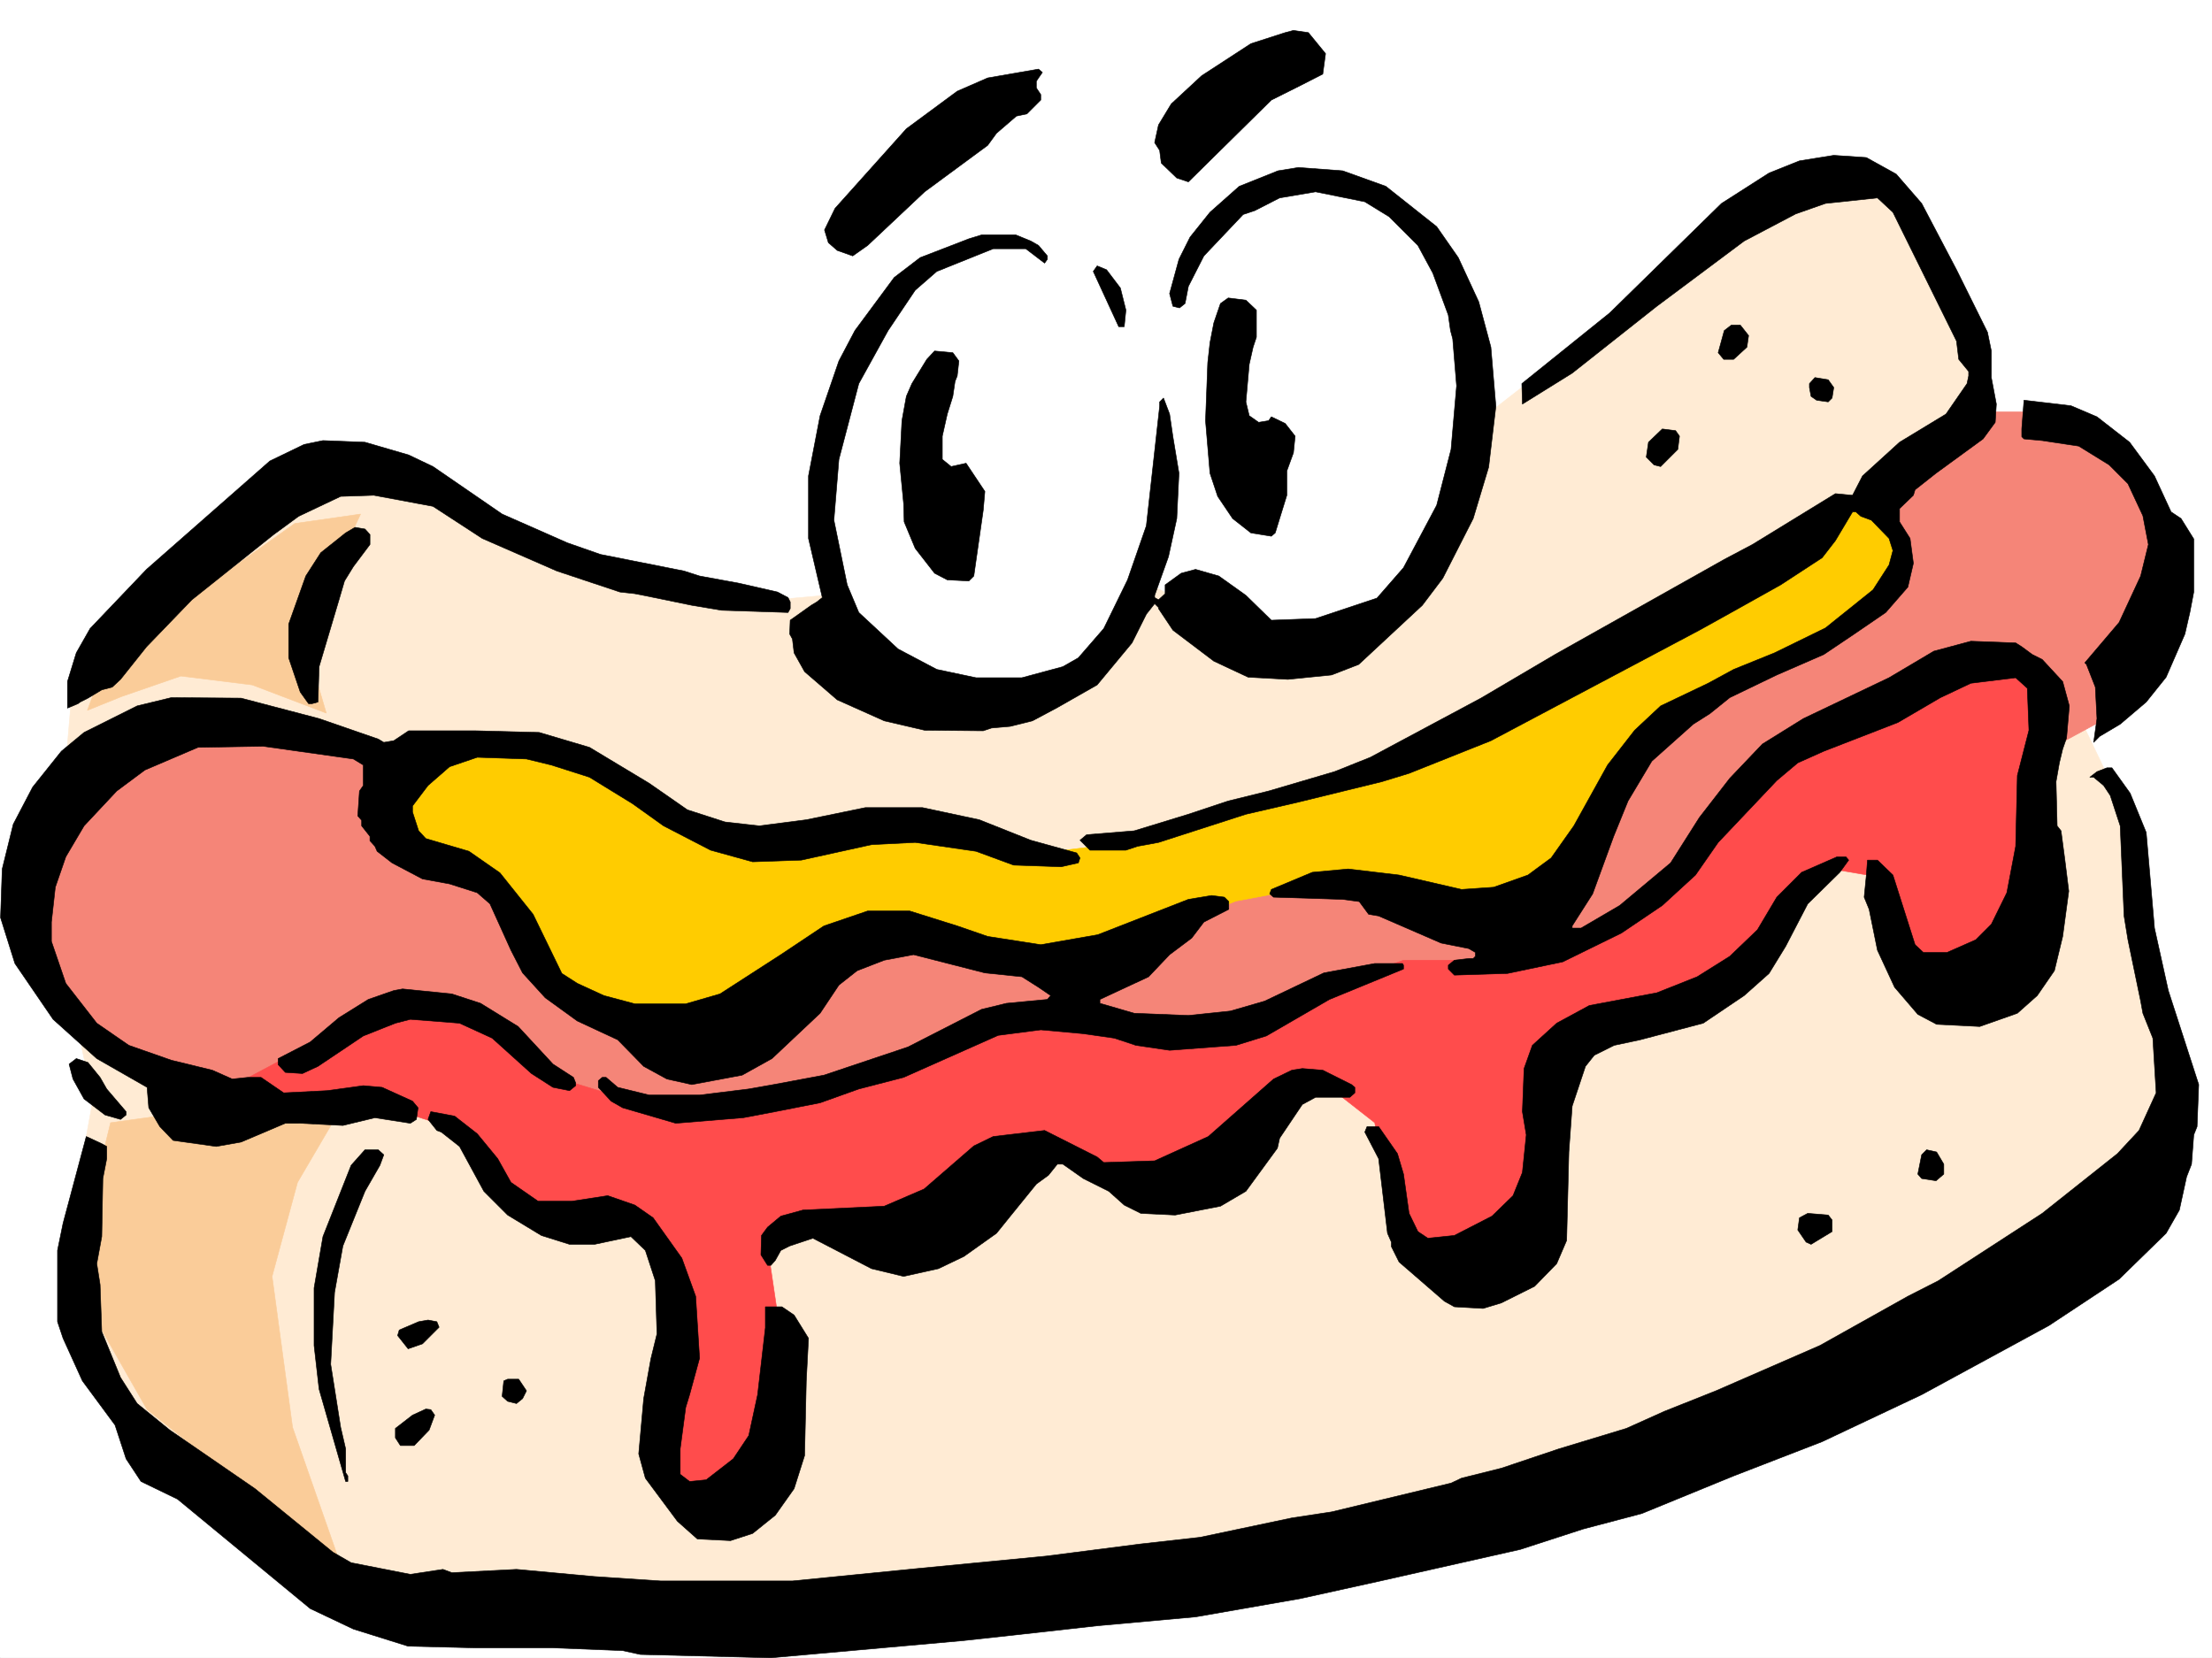 <svg xmlns="http://www.w3.org/2000/svg" width="2997.016" height="2246.668"><rect width="100%" height="100%" fill="#333333" stroke="none"/><defs><clipPath id="a"><path d="M0 0h2997v2244.137H0Zm0 0"/></clipPath></defs><path fill="#fff" d="M0 2246.297h2997.016V0H0Zm0 0"/><g clip-path="url(#a)" transform="translate(0 2.16)"><path fill="#fff" fill-rule="evenodd" stroke="#fff" stroke-linecap="square" stroke-linejoin="bevel" stroke-miterlimit="10" stroke-width=".743" d="M.742 2244.137h2995.531V-2.16H.743Zm0 0"/></g><path fill="#fff" fill-rule="evenodd" stroke="#fff" stroke-linecap="square" stroke-linejoin="bevel" stroke-miterlimit="10" stroke-width=".743" d="m1324.668 334.813-104.867 46.453-77.18 127.308-33.746 126.606-4.457 128.05 77.144 157.301 416.61 49.422 465.293-211.219-72.688-311.586-68.933-143.808-88.406-48.68h-107.915l-84.652 38.2-38.984 68.152-27.723 86.136-2.969 100.368-58.457-158.786-84.648-61.425zm0 0"/><path fill="#ffebd4" fill-rule="evenodd" stroke="#ffebd4" stroke-linecap="square" stroke-linejoin="bevel" stroke-miterlimit="10" stroke-width=".743" d="m98.883 920.531 307.953-289.847 89.93 4.496 71.906 15.718 119.137 77.145 181.304 57.672 181.348 26.98 92.16-8.25 57.672 104.121 100.406 27.684 96.656-3.715 85.434-38.945 76.402-101.149 169.34 89.891 123.637-20.215 118.355-157.3 24.75-128.09 241.989-187.997 165.59-126.566 111.629-15.754 62.21 23.223 64.434 107.879 46.453 131.062-7.508 176.028 173.84 363.277 42.696 150.535 42.699 261.422-16.461 107.84-184.32 180.523-705.794 320.582-588.925 92.864-586.657 41.953-383.609-50.203-313.191-243.399-53.957-165.55-3.012-130.321 22.484-123.594-53.918-253.914zm0 0"/><path fill="#f58578" fill-rule="evenodd" stroke="#f58578" stroke-linecap="square" stroke-linejoin="bevel" stroke-miterlimit="10" stroke-width=".743" d="M518.465 1012.652 294.46 982.7l-149.086 33.707-95.914 130.32-12.004 120.622 26.98 72.648 46.45 58.414 115.386 77.145 134.11 18.73 273.469-38.945 254.773 97.36 998.73-146.821 427.833-149.793 400.855-208.207 164.844-89.149 65.925-141.539-20.214-135.601-110.145-123.594h-164.105l-191.043 200.738-701.297 354.286-463.063 92.902-504.23-66.664zm0 0"/><path fill="#ff4c4c" fill-rule="evenodd" stroke="#ff4c4c" stroke-linecap="square" stroke-linejoin="bevel" stroke-miterlimit="10" stroke-width=".743" d="m322.926 1467.305 115.386-61.426 119.88-53.918 110.886 30.734 92.902 80.114 103.418 31.476h192.532l208.324-68.152 107.875-50.945 108.66 7.507 130.36 23.184 97.398-26.938 103.379-46.453 87.664-31.437h147.601l141.622-61.426 100.41-77.144 96.652-138.57 181.309-72.645 122.89-50.95 73.43 24.711 14.977 68.895-31.477 265.918-79.414 53.922-77.926-8.25-61.426-119.844-65.96-11.223-65.18 68.934-38.946 77.887-203.043 72.648-57.714 61.426-3.711 189.48-125.16 54.7-79.415-20.215-28.464-158.04-68.934-53.96-72.684 23.226-76.402 80.157-88.406 23.968-138.649-38.945-124.375 77.145-115.386 38.199-107.875 4.496-26.239 38.945 18.73 126.567-14.976 154.289-77.926 53.957-61.425-18.727-23.227-81.64 34.45-180.528-34.45-85.394-56.93-26.938h-112.41l-53.96-68.191-46.45-58.414-118.355-38.946-136.383 3.754zm0 0"/><path fill="#fc0" fill-rule="evenodd" stroke="#fc0" stroke-linecap="square" stroke-linejoin="bevel" stroke-miterlimit="10" stroke-width=".743" d="m561.203 1032.906 143.848-35.23 129.617 42.695 127.387 87.625 100.37 8.25 180.602-15.719 139.352 38.946 161.836-20.215 454.812-156.559 519.207-301.11 58.457 38.204-4.496 58.414-33.707 50.203-157.375 87.625-151.32 89.149-126.644 215.714-150.614 3.754-177.55-22.484-100.41 18.73-115.384 46.45-92.902 38.164-295.95-38.164-146.858 126.566-158.083 4.496-123.632-80.152-95.168-127.313-116.871-46.449-11.262-85.394zm0 0"/><path fill="#facc99" fill-rule="evenodd" stroke="#facc99" stroke-linecap="square" stroke-linejoin="bevel" stroke-miterlimit="10" stroke-width=".743" d="m149.832 1521.266-35.934 146.78 23.97 134.075 61.425 107.875 261.5 208.207-64.438-184.238-27.718-204.492 34.445-127.352 74.211-126.566zm338.684-824.7L427.09 828.41l3.715 99.63 11.261 38.198-100.41-38.199L245 916.035l-80.156 27.723-46.45 18.726 26.981-72.644 253.992-180.527Zm0 0"/><path fill-rule="evenodd" stroke="#000" stroke-linecap="square" stroke-linejoin="bevel" stroke-miterlimit="10" stroke-width=".743" d="m1795.98 72.648-3.754 27.723-30.734 15.719-38.941 19.469-112.414 110.851-15.719-5.242-20.996-20.215-2.227-17.203-6.765-10.52 5.238-23.964 17.246-28.465 41.211-38.203 66.703-43.438 46.453-14.976 11.219-2.973 20.215 2.973zm-388.89 32.962-2.969 4.495v8.993l5.98 8.992v7.469l-18.726 18.73-14.234 3.012-26.98 23.222-12 16.461-85.395 62.914-77.184 72.649-20.215 14.23-20.996-7.468-12.004-10.477-5.242-17.242 14.234-29.211 96.657-107.875 68.93-50.91 41.214-17.985 68.93-11.964 5.242 4.457zm1162.094 130.32 34.484 39.726 47.195 89.852 41.953 84.652 5.239 25.453v35.973l6.765 35.93-1.523 24.714-16.461 22.48-63.695 46.45-28.465 22.485-2.27 7.468-18.726 17.985v17.988l14.23 22.441 4.496 33.703-7.465 32.22-29.992 34.448-42.695 29.207-41.211 27.723-63.695 27.723-63.696 30.691-26.976 21.738-22.446 14.235-56.226 50.164-32.215 53.96-19.473 47.934-28.465 77.887-27.722 43.442v2.972h12.004l52.433-30.695 68.934-57.672 38.941-61.426 41.211-53.176 44.223-46.449 55.445-34.449 116.125-55.402 60.684-35.973 50.207-13.492 60.683 2.27 8.25 5.238 14.231 10.48 13.488 6.762 27.723 29.953 8.992 32.96-3.754 43.442-5.238 14.973-4.496 18.73-4.496 25.454 1.484 59.941 5.281 6.723 5.239 39.687 5.238 41.953-8.25 61.43-11.223 46.45-23.222 33.702-26.98 23.969-50.946 17.95-58.457-2.973-25.453-13.493-31.477-36.714-23.223-50.165-11.261-55.44-6.727-16.462 2.973-29.992 1.523-20.215h13.492l20.957 20.215 29.989 94.387 11.222 10.48h32.22l38.98-17.203 20.957-20.996 21-42.7 11.964-62.91 2.266-95.874 15.719-61.387-2.23-56.93-15.755-14.23-60.683 7.465-41.211 19.472-57.676 33.703-100.406 38.946-35.23 15.757-28.465 23.97-79.41 83.866-30.735 44.184-44.965 41.21-55.445 37.458-79.41 38.945-74.918 15.719-71.942 2.266-8.21-8.25v-5.239l8.21-6.726 19.512-2.266h5.98l3.012-3.012v-5.238l-8.992-5.238-37.5-7.469-84.648-36.715-13.493-2.23-12.746-17.242-22.441-3.012-93.684-2.969-5.242-4.5 2.27-5.98 55.445-23.227 48.676-4.496 68.933 8.211 84.653 19.512 43.48-3.012 46.45-16.5 31.476-23.187 30.695-43.438 45.707-82.422 36.715-47.156 35.227-32.961 64.437-30.734 34.45-18.727 55.44-22.445 68.934-33.703 64.438-51.692 21.738-33.703 5.242-19.473-5.242-16.5-23.965-24.71-14.234-5.239-6.766-5.984h-4.496l-23.222 38.945-17.989 23.227-56.187 36.675-76.399 42.696-33.746 18.73-282.457 149.79-110.886 44.222-36.715 11.223-113.117 27.722-71.204 16.461-118.394 38.2-28.465 5.242-15.715 5.238h-48.718l-13.493-13.45 8.993-7.507 64.437-5.242 73.43-22.48 53.96-17.946 54.7-13.492 89.148-26.235 48.719-19.472 149.832-80.157 100.406-59.156 229.286-128.836 38.199-20.215 112.375-68.894 23.222 2.23 13.493-26.199 50.203-45.707 62.949-38.2 28.465-41.21 2.23-10.48v-5.981l-13.449-16.461-3.012-24.75-86.175-174.504-20.957-19.473-70.461 7.508-40.43 14.23-69.676 36.677-118.394 88.406-114.641 90.633-67.45 41.914-.741-27.72 119.14-95.874 151.356-148.266 64.433-41.21 41.215-16.5 46.45-7.47 44.183 3.008zm0 0"/><path fill-rule="evenodd" stroke="#000" stroke-linecap="square" stroke-linejoin="bevel" stroke-miterlimit="10" stroke-width=".743" d="m1877.621 252.43 68.934 54.66 29.246 41.957 27.723 59.898 16.46 61.43 6.766 80.152-9.777 82.383-20.957 69.68-41.211 80.894-27.723 36.676-86.176 80.156-36.715 14.235-59.199 5.98-53.918-2.972-46.449-21.739-55.445-41.953-19.512-29.207v-1.488l-5.238-5.238-11.223 14.23-19.469 38.945-47.234 56.93-53.918 30.691-33.746 17.989-29.95 7.469-25.492 2.265-11.222 3.754-79.41-.742-54.703-12.746-63.692-28.465-44.223-38.203-14.234-25.453-2.226-18.727-3.754-6.766.742-18.73 28.465-20.215 7.507-4.496 7.508-5.98-18.73-80.157v-84.613l15.719-81.64 25.492-74.172 21.699-41.211 53.215-71.907 35.191-26.937 65.961-25.457 17.207-5.277h46.488l20.215 8.25 10.477 5.984 12.004 14.23v4.496l-3.75 5.243-25.496-19.473h-44.184l-76.438 30.73-29.21 25.457-36.715 54.66-39.723 71.907-26.941 102.637-6.766 82.382 17.988 87.625 15.72 37.457 53.214 49.461 52.434 27.684 53.214 11.262h62.168l55.446-14.977 20.996-12.004 34.445-39.687 32.219-65.922 25.492-73.39 17.988-161.798v-5.98l5.239-5.242 8.25 21.703 4.496 30.73 8.21 49.422-2.972 61.43-11.258 51.648-18.73 52.434v3.012l5.238 3.011 8.996-8.25v-12.004l21.738-15.718 19.473-5.243 31.473 8.997 36.715 26.195 34.488 33.703 59.941-2.227 83.164-27.722 35.934-41.172 44.965-84.652 19.472-75.657 7.508-86.14-5.242-63.653-3.008-11.261-2.973-20.957-20.996-56.93-20.214-37.457-38.985-38.945-32.96-20.215-66.665-13.489-48.719 8.25-33.707 17.243-15.754 5.238-53.18 56.148-20.995 41.211-4.496 23.227-7.47 5.98-8.991-2.226-4.496-17.242 12.707-46.454 15.015-29.949 26.98-33.703 39.684-35.191 52.473-20.996 27.723-4.497 59.941 4.497zm0 0"/><path fill-rule="evenodd" stroke="#000" stroke-linecap="square" stroke-linejoin="bevel" stroke-miterlimit="10" stroke-width=".743" d="m1517.98 390.219 7.508 29.988-2.27 22.445h-7.468l-34.484-74.879 5.238-7.507 12.746 5.242zm184.317 29.988v36.676l-4.496 13.492-5.238 23.223-4.5 50.949 4.5 18.726 12.746 8.957 13.488-2.23 3.754-5.238 18.73 8.992 13.488 17.203-2.269 22.484-8.992 24.711v32.961l-9.735 31.477-5.984 19.469-5.238 4.496-27.723-4.496-24.75-19.47-20.215-29.991-10.476-31.438-6.024-71.16 3.012-78.629 3.012-26.98 5.238-26.98 8.992-26.196 10.48-7.508 23.965 3.012zm666.851 34.449-2.27 15.719-17.984 16.5h-13.453l-7.504-8.996 8.25-29.988 9.735-7.47h11.965zm-1069.933 34.446-2.27 20.214-2.968 7.508-3.012 20.215-7.508 23.969-6.727 29.949v31.477l11.965 9.734 20.254-4.496 25.457 38.203-2.23 25.453-12.746 89.149-6.727 6.722-29.246-1.484-17.203-8.992-26.238-33.707-14.973-35.93-.742-24.75-5.281-54.664 3.01-57.672 5.985-32.961 7.503-17.242 20.215-32.922 10.52-11.262 24.71 2.266zm1185.316 35.972-2.27 14.23-5.238 5.243-15.718-2.27-7.508-5.238-2.227-11.965v-5.277l7.47-8.211 17.983 2.969zm356.633 39.688 44.219 34.445 33.707 45.707 22.48 48.68 13.492 8.996 17.243 27.68v71.906l-5.282 27.722-6.722 29.207-25.453 58.454-26.98 33.707-35.231 29.949-27.723 16.46-8.25 8.25 4.5-32.218-2.23-42.695-12.004-30.696-2.227-2.265 46.45-54.664 29.206-62.91 10.48-42.7-7.468-38.941-20.254-43.441-25.453-25.493-41.21-25.457-49.466-7.465-24.71-2.27-3.008-2.972v-10.515l3.007-38.946 63.696 7.508zm-565.66 26.195-2.27 17.988-23.226 23.223-8.992-2.266-10.477-10.48 2.969-20.215 18.73-17.984 17.985 2.265zM553.695 616.45l32.961 15.718 93.684 64.398 88.406 38.985 44.926 15.715 113.156 22.445 20.996 6.766L1001 790.21l52.434 11.965 14.27 7.508 2.972 5.98v8.996l-2.973 5.238-89.93-2.972-40.468-6.766-47.192-9.734-29.953-5.98-20.254-2.27-85.394-28.465-101.153-44.184-66.703-43.441-80.156-14.973-44.965 1.485-56.93 26.98-33.742 24.711-110.886 88.406-61.426 63.653-35.23 44.183-11.223 10.48-14.23 3.755-18.731 11.218-10.477 5.282-3.012 2.226-14.234 5.985v-35.934l11.965-38.945 18.73-32.961 76.442-80.157 167.074-146.82 46.45-22.441 25.491-5.239 56.93 2.227zm0 0"/><path fill-rule="evenodd" stroke="#000" stroke-linecap="square" stroke-linejoin="bevel" stroke-miterlimit="10" stroke-width=".743" d="M501.262 724.29v13.487l-22.48 29.953-12.005 19.47-7.468 25.495-26.98 90.633-1.524 47.938-8.211 2.226h-4.496l-11.262-15.719-15.719-46.449v-45.668l23.227-65.18L434.559 749l33.742-26.941 12.707-7.508 13.488 2.27zm-68.934 249.417 80.156 27.723 7.508 4.496 13.488-2.27 20.215-13.449h90.672l86.137 2.23 68.191 20.215 80.938 48.72 51.691 35.929 50.946 16.46 46.453 5.282 63.691-8.25 80.156-16.5h77.184l77.183 16.5 69.676 27.723 62.168 17.203 4.496 6.762-2.226 6.726-23.227 5.238-64.437-2.226-50.946-18.73-82.425-12.005-59.196 3.012-95.168 20.957-65.925 2.27-56.93-15.758-63.692-32.922-41.957-29.992-58.453-35.93-51.691-16.5-33.703-8.21-66.703-2.27-37.457 12.746-29.211 25.453-20.996 27.723v8.25l8.25 25.453 9.738 10.48 58.453 17.242 41.953 29.207 44.965 56.188L761.238 1319l20.996 13.488 35.934 16.5 41.992 11.223h68.895l46.492-13.488 82.383-53.176 58.453-38.945 59.199-20.215h56.93l64.433 20.215 41.215 14.234 71.942 11.219 77.183-13.489 122.852-47.937 31.476-5.238 17.242 2.27 5.985 5.98v10.48l-33.707 17.242-16.5 21.7-29.95 22.484-28.464 29.95-65.961 30.734v5.238l46.449 13.488 73.43 2.973 56.968-5.985 46.454-13.488 80.152-38.2 68.933-12.745h37.461l1.485 2.265v5.239l-100.371 41.215-85.434 49.421-41.21 12.746-89.891 6.723-45.708-6.723-29.246-9.738-41.957-6.02-57.671-5.238-57.711 7.504-128.09 56.93-60.723 15.719-52.434 18.73-60.683 11.965-43.48 8.25-91.376 7.508-71.945-20.996-15.719-8.996-17.242-18.688v-8.992l5.239-4.5h5.242l15.754 13.492 42.699 10.477h68.191l66.664-8.25 33.703-5.98 68.192-12.747 113.898-38.203 99.63-50.945 33.741-8.211 55.442-5.239 4.5-5.242-16.504-11.261-22.48-14.23-50.204-5.24-96.656-24.71-39.688 7.504-36.714 14.234-24.711 19.473-25.493 38.199-65.18 61.387-40.468 22.484-68.191 12.746-33.703-7.508-31.477-17.203-35.191-35.972-54.7-25.453-43.48-31.477-30.692-33.703-15.757-30.695-28.465-62.91-17.242-15.016-37.457-11.965-36.715-6.727-41.215-21.738-20.215-15.719-3.008-6.761-6.726-7.47v-5.984L490 1119.043v-7.508l-5.238-5.984 2.27-33.703 5.238-7.508v-27.719l-13.489-8.21-122.148-17.247-88.406 1.488-71.907 30.73-38.238 28.466-44.184 47.195-24.75 41.914-14.234 41.211-5.238 47.195v26.196l19.472 56.93 41.954 53.917 43.48 29.992 57.672 20.215 55.445 13.489 26.977 11.964 20.996-2.23h17.988l30.692 20.96 59.199-3.01 48.719-6.727 25.453 2.27 41.21 18.687 7.508 8.996-2.265 15.754-8.211 5.242-47.977-7.508-43.441 10.477-57.711-2.97H386.62l-59.941 25.454-33.703 5.98-58.454-8.21-17.988-18.727-14.976-25.492-2.266-27.684-68.191-38.984-59.157-53.176-51.73-75.656-19.473-62.133 2.27-65.922 14.972-60.684 26.239-50.164 38.941-48.718 30.734-25.454 71.907-35.933 46.449-11.262 94.426.742zm0 0"/><path fill-rule="evenodd" stroke="#000" stroke-linecap="square" stroke-linejoin="bevel" stroke-miterlimit="10" stroke-width=".743" d="m2886.129 1074.82 21.738 53.176 11.223 129.578 18.726 84.653 41.211 127.347-2.226 56.93-4.496 11.223-3.012 39.683-6.727 17.246-9.773 44.926-17.945 31.473-63.696 62.172-95.168 62.91-172.316 93.605-134.894 63.696-119.88 46.41-124.378 50.949-79.41 20.957-85.395 27.723-189.559 42.695-108.66 23.969-141.617 24.71-132.59 12.004-113.898 12.707-68.934 7.508-259.976 23.227-176.848-4.5-23.969-5.238-94.426-3.754H644.367l-91.414-2.227-74.172-23.226-58.457-27.723-179.82-148.305-49.461-23.969-20.215-30.695-14.976-45.707-44.223-59.902-26.195-57.711-7.508-22.442v-96.617l7.508-36.715 31.437-117.613 20.996 9.738 6.727 3.75v16.5l-5.242 26.942-1.485 78.668-6.765 36.676 4.496 28.464 2.27 63.696 25.452 62.168 22.485 35.191 44.218 35.934 115.387 79.41 105.649 86.137 24.71 14.234 80.196 15.719 44.18-6.727 12.003 4.496 87.664-4.496 105.649 9.738 89.89 5.98h178.336l173.055-17.202 170.828-16.5 128.133-16.461 80.191-8.996 124.38-26.235 53.917-8.21 161.836-38.985 14.23-6.723 53.958-13.492 77.93-26.195 91.414-27.723 51.691-23.222 69.676-27.723 140.875-61.387 119.14-66.668 41.211-20.996 140.836-91.375 101.895-80.898 29.25-31.438 23.223-50.945-4.497-74.137-13.488-33.703-3.012-16.5-17.242-83.125-5.238-32.219-5.242-122.07-13.489-41.211-8.992-13.492-13.492-11.219h-5.238l9.738-7.508 13.488-5.242h6.766zm0 0"/><path fill-rule="evenodd" stroke="#000" stroke-linecap="square" stroke-linejoin="bevel" stroke-miterlimit="10" stroke-width=".743" d="m2504.746 1165.453-11.965 16.5-43.48 42.7-29.95 57.671-22.484 36.676-33.703 29.988-55.48 37.418-85.395 22.485-35.23 7.507-26.98 13.45-11.966 15.015-17.984 53.918-4.496 62.168-3.012 119.844-13.488 31.434-29.953 30.734-44.965 22.441-24.711 7.508-38.98-2.226-13.493-7.508-61.426-53.176-10.476-20.957v-6.024l-5.238-11.964-12.004-101.114-18.73-35.968 3.011-7.47h15.719l25.492 36.677 8.21 27.722 7.509 53.176 12.004 24.711 13.488 8.992 35.933-3.754 50.946-26.195 28.504-27.723 12.707-31.437 5.242-50.945-5.242-31.477 2.27-58.414 11.222-31.438 32.96-29.992 44.223-23.965 91.415-17.207 54.703-21.738 44.18-27.723 37.46-35.933 26.235-44.18 33.703-33.707 47.976-20.996h11.965zM651.094 1359.469l50.945 31.437 47.195 50.946 27.762 17.984 2.973 7.469v3.754l-8.254 6.726-22.48-4.457-29.208-18.73-53.175-47.938-44.223-20.254-66.664-5.238-20.254 5.238-43.441 17.246-61.465 41.211-20.957 9.735-23.227-1.524-9.734-10.48v-8.25l43.437-22.442 38.985-32.96 39.687-24.711 34.484-12.004 11.965-2.23 66.703 6.726zm-515.496 100.367 8.996 15.719 26.234 30.695v4.496l-7.508 6.02-20.957-6.02-28.465-21.7-15.015-26.98-5.238-20.214 9.734-7.508 15.758 5.238zm1695.574 9.738 4.496 3.754v7.469l-6.727 5.98h-46.449l-17.988 9.735-30.73 45.71-3.012 13.489-42.7 58.414-34.445 20.215-61.465 12.004-46.449-2.266-22.484-11.223-20.957-18.73-34.488-17.242-27.72-19.473h-7.468l-12.004 14.977-16.46 12.004-35.231 43.441-18.73 23.223-44.22 31.437-34.449 16.5-47.191 10.48-43.48-10.48-79.415-41.21-31.472 10.48-12.004 6.02-7.469 13.448-5.984 6.766h-4.496l-8.993-14.234.742-26.235 8.25-11.222 17.95-14.973 29.988-8.25 110.145-5.242 53.957-23.223 67.41-58.418 26.234-12.746 69.68-8.21 71.16 35.933 8.992 7.508 68.934-2.27 72.687-32.96 88.406-77.888 24.75-11.964 14.23-2.266 27.724 2.266zm-1184.574 66.664 27.722 33.703 17.985 32.18 36.715 25.496h45.707l48.718-7.508 36.715 12.746 24.711 17.204 38.945 54.703 18.727 51.687 5.281 83.871-13.492 49.422-5.277 17.242-7.47 56.188v34.45l12.747 9.733 22.484-2.23 36.676-28.465 20.996-31.473 12.004-55.445 10.48-90.594v-28.464h22.481l16.461 11.222 19.512 31.434-3.012 57.71-2.266 101.114-14.234 44.926-25.453 35.973-30.734 24.71-29.95 9.739-44.964-2.27-26.981-23.969-43.437-58.414-8.997-32.96 6.727-74.88 9.738-53.956 8.25-33.704-2.23-71.906-13.488-41.172-19.512-18.73-49.422 10.48h-33.746l-38.2-12.004-45.706-27.683-32.22-32.219-32.96-60.684-24.711-19.468-6.023-2.23-11.965-14.977 3.754-10.516 32.218 6.02zm-126.606 28.465-5.242 14.234-20.254 35.188-29.95 74.137-11.26 62.949-5.24 97.36 13.49 85.394 6.765 29.207v32.18l2.972 4.496v7.508h-2.972l-35.973-125.083-6.766-59.156v-77.926l12.004-69.64 38.204-96.613 18.726-20.997h17.988zm2113.629 12.707v13.492l-10.48 8.992-19.473-3.011-5.238-5.98 5.238-26.2 6.727-6.762 13.488 3.008zm-151.359 75.66v15.72l-28.465 17.241-6.723-3.011-11.262-16.461 2.27-16.5 11.219-5.98 27.722 2.265zM594.906 1798.367l-22.48 22.48-19.473 6.727-14.234-17.949 2.23-7.504 26.235-11.223 12.746-2.27 11.965 2.27zm118.394 86.137-5.238 10.516-8.25 6.726-12.003-3.012-7.47-6.722 2.231-20.961 5.239-2.266h14.976zm-124.374 32.961-7.508 20.215-20.215 20.996h-18.73l-6.762-10.48v-12.747l23.223-17.984 17.988-8.25 6.762.781zm0 0"/></svg>
